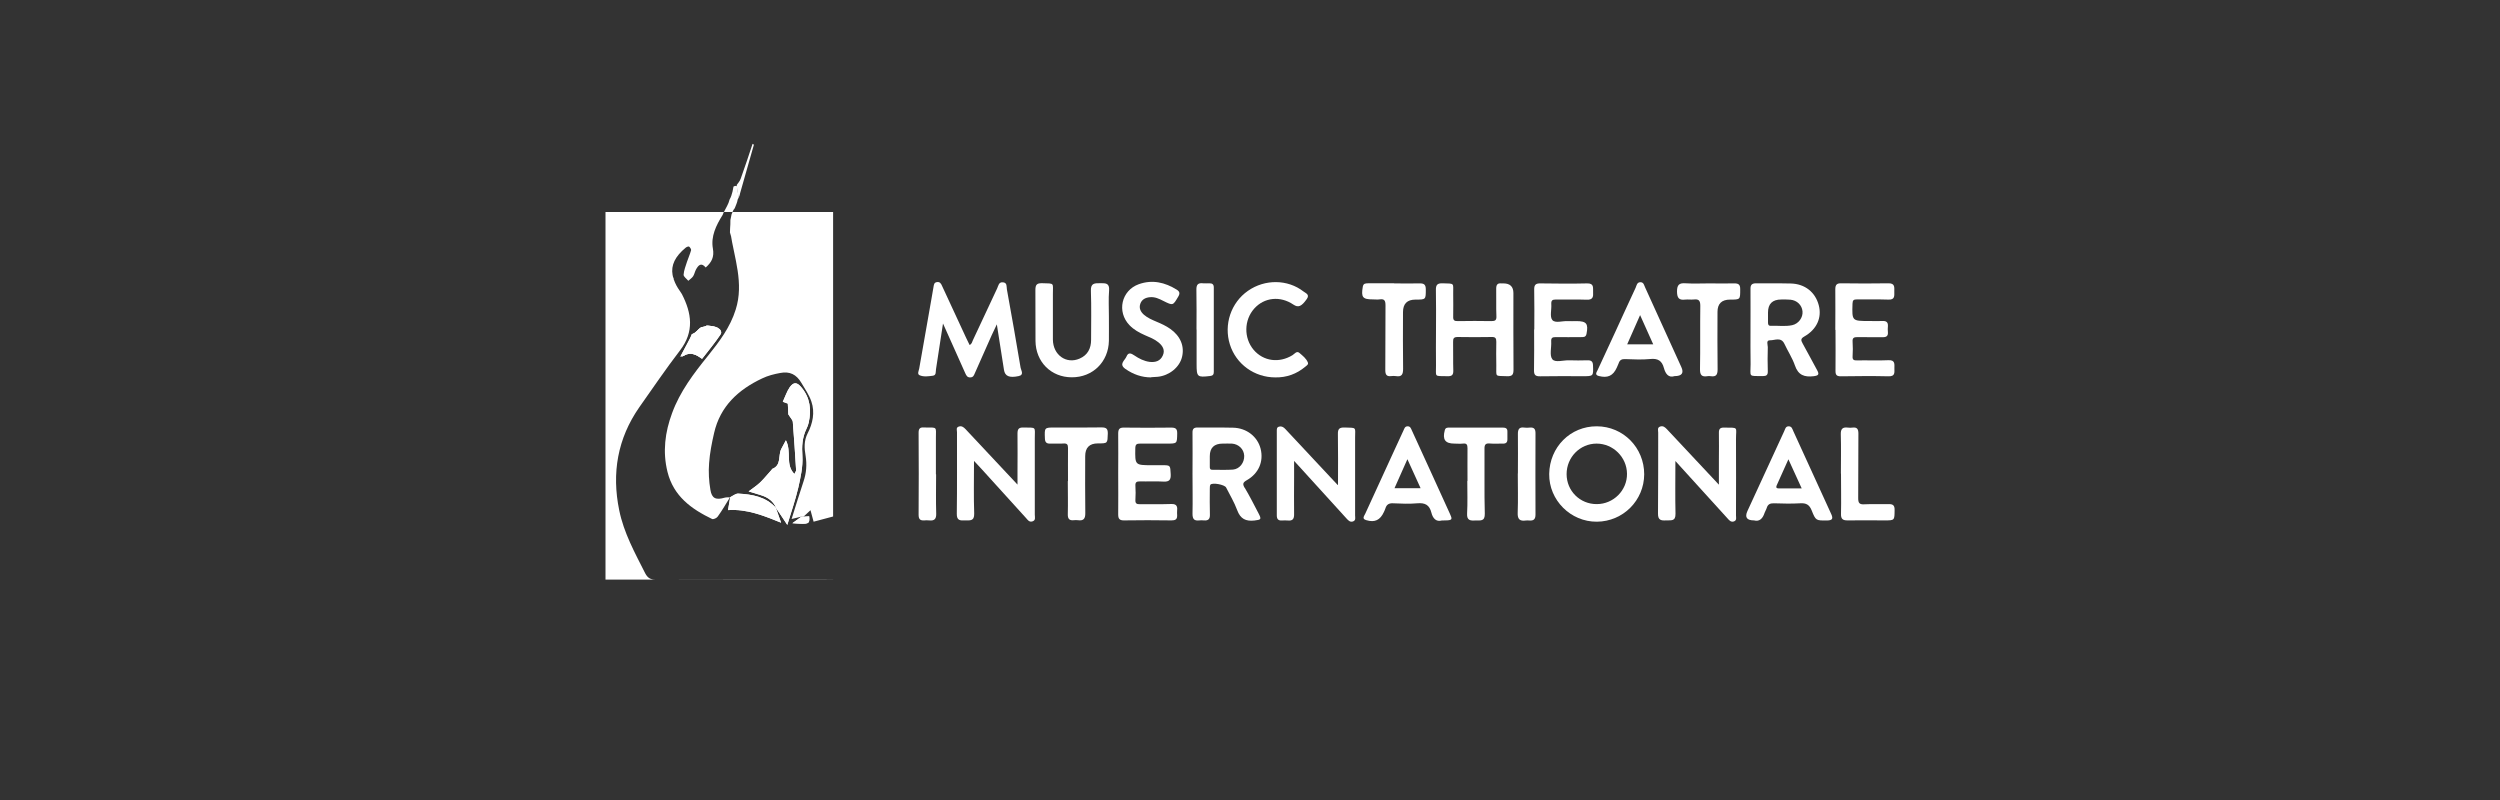 <?xml version="1.0" encoding="UTF-8"?>
<svg id="Layer_1" data-name="Layer 1" xmlns="http://www.w3.org/2000/svg" viewBox="0 0 250 80">
  <rect x="0" y="0" width="250" height="80" fill="#333333" stroke="none"/>
  <defs>
    <style>
      .cls-1 {
        fill: #fff;
        stroke-width: 0px;
      }
    </style>
  </defs>
  <g>
    <path class="cls-1" d="M73.82,49.36c1.4.08,2.74.3,3.76,1.41.16.45.33.91.53,1.5-1.76-.71-3.42-1.39-5.31-1.26.08-.47.15-.88.22-1.29.26-.13.55-.37.8-.36Z"/>
    <path class="cls-1" d="M78.73,52.49c-.4-.61-.77-1.17-1.15-1.72l.03.02c-.28-.67-.81-1.05-1.48-1.26-.39-.13-.79-.24-1.27-.39.43-.32.82-.58,1.16-.9.41-.4.77-.85,1.16-1.28.01-.01.01-.05.02-.06.98-.36.59-1.35.93-2.01.12-.23.25-.47.46-.86.6,1.16-.09,2.42.85,3.37.09-.2.17-.29.17-.37-.1-1.62-.2-3.23-.33-4.84-.02-.21-.24-.41-.45-.76,0-.22-.03-.64-.05-1.07-.13-.05-.26-.1-.5-.18.24-.51.4-1.03.69-1.45.4-.56.74-.52,1.18.02.87,1.04,1,2.24.72,3.51-.05.21-.12.42-.22.61-.43.88-.48,1.77-.41,2.76.06,1.03-.18,2.11-.41,3.13-.29,1.24-.71,2.44-1.1,3.73Z"/>
    <path class="cls-1" d="M71.95,32.9c.1.09.17.2.17.33,0,.04,0,.08-.02.12-.02.04-.04.09-.07.13-.54.8-1.16,1.55-1.78,2.35,0,.02-.02.04-.04.06-.01-.01-.02-.02-.03-.02h0c-.36-.28-.73-.49-1.13-.49-.06-.01-.11,0-.17.01-.05.01-.11.02-.17.04-.12.03-.24.09-.36.16-.06.03-.14.06-.2.04-.05.02-.09.05-.14.07.02-.04.04-.07.06-.11.29-.54.51-.96.73-1.37.13-.26.29-.53.38-.8h0s.02-.01.03-.01c.38-.1.57-.47.88-.66.18-.09.4-.05.56-.18.06,0,.11-.01.17,0,.24.02.5.04.72.12.02,0,.03,0,.05.01.12.05.25.11.35.2h0Z"/>
    <path class="cls-1" d="M70.03,26.66s.02.02.03.02c-.01,0-.03,0-.04.01,0-.01,0-.02,0-.03Z"/>
    <path class="cls-1" d="M72.39,21.2s0,.02-.02.03c-.03.07-.06.14-.08.2h0s-.02.05-.03.07c-.65,1.04-1.19,2.14-.97,3.36.15.85-.13,1.37-.72,1.89-.45-.54-.74-.23-.98.22-.11.21-.15.46-.28.66-.12.18-.32.3-.48.45-.16-.2-.48-.41-.47-.61.03-.44.21-.87.34-1.29.13-.39.3-.76.41-1.16.02-.1-.1-.28-.2-.36-.05-.04-.24.03-.33.1-1.07.88-1.5,1.76-1.32,2.75.03.16.07.32.13.48,0,.01.01.01.01.01.12.35.31.71.58,1.09.07.1.15.21.21.32.98,1.91,1.25,3.75-.18,5.62-1.42,1.85-2.73,3.78-4.07,5.68-2.19,3.14-2.78,6.6-2.02,10.31.46,2.27,1.57,4.27,2.6,6.31.25.47.52.63,1.06.63h-5.03V21.2h11.84Z"/>
    <path class="cls-1" d="M79.24,52.32c.36-.26.63-.46.91-.66.07,0,.13.01.2.01.19-.01.38-.03.57-.04.06.79,0,.82-1.68.69Z"/>
    <path class="cls-1" d="M83.31,57.96h-17.73c5.69-.02,11.38-.01,17.08-.01h.65Z"/>
    <path class="cls-1" d="M67.26,27.51c.03.16.07.32.13.48-.06-.08-.11-.17-.12-.28,0-.06,0-.13-.01-.2Z"/>
    <path class="cls-1" d="M71.94,32.9c-.13-.07-.27-.16-.4-.21.02,0,.03,0,.05.01.12.05.25.11.35.2Z"/>
    <path class="cls-1" d="M70.82,32.57c.24.02.5.04.72.12-.27-.04-.54-.03-.82-.01-.21.02-.4.09-.57.23-.33.15-.49.68-.97.51.01-.01.02-.01.03-.01.38-.1.57-.47.88-.66.18-.09.4-.05.56-.18.06,0,.11-.01.17,0Z"/>
    <path class="cls-1" d="M73.87,19.73c-.02.06-.05.14-.1.22-.05.33-.18.55-.27.81-.02.05-.05.11-.09.15,0,.01,0,.02-.02.03-.03.02-.05.05-.06.09-.03.05-.06.11-.08.17h-.86c.2-.42.46-.77.57-1.25.14-.24.22-.5.29-.78q.06-.31.1-.51c.14-.08.25-.09.34-.04.06.35.11.7.18,1.11Z"/>
    <path class="cls-1" d="M73.87,19.73c-.07-.41-.12-.76-.18-1.11.08.03.15.11.19.25-.01.32.13.49-.01.86Z"/>
    <path class="cls-1" d="M72.12,33.23s0,.08-.02.12c-.02.04-.04.09-.07.13-.54.8-1.16,1.55-1.78,2.35-.02.02-.04.03-.07.04h0c-.36-.28-.73-.49-1.13-.49-.06-.01-.11,0-.17.01-.05.01-.11.02-.17.04-.12.03-.24.09-.36.16-.06.03-.14.06-.2.04-.03,0-.06-.01-.08-.04.29-.54.51-.96.73-1.37.13-.26.29-.53.38-.8h0s.02-.01.03-.01c.38-.1.57-.47.88-.66.18-.09.4-.05.56-.18.06,0,.11-.01.17,0,.24.02.5.04.72.12.02,0,.03,0,.05.01.12.05.25.11.35.2h0c.1.09.17.2.17.33Z"/>
    <path class="cls-1" d="M68.14,35.63c.19-.09.38-.16.56-.2-.12.03-.24.09-.36.16-.06.03-.14.06-.2.04Z"/>
    <path class="cls-1" d="M69.04,35.38c.4-.02.77.12,1.14.49h0c-.36-.28-.73-.49-1.13-.49Z"/>
    <path class="cls-1" d="M75.39,14.47c-.49,1.74-.99,3.48-1.51,5.31,0-.02-.01-.04-.01-.05-.07-.41-.12-.76-.18-1.11-.01-.04-.01-.08-.02-.12.09-.14.31-.36.4-.63.42-1.16.8-2.32,1.19-3.49.04.03.09.06.13.09Z"/>
    <path class="cls-1" d="M83.31,21.2v30.45c-.68.19-1.3.35-1.95.52-.1-.38-.18-.69-.31-1.15-.29.27-.49.46-.7.65-.07,0-.13-.01-.2-.01-.3.07-.6.15-.99.24.4-1.28.78-2.52,1.19-3.75.29-.85.35-1.69.21-2.57-.13-.76-.18-1.49.21-2.26.5-.97.74-2.08.37-3.16-.22-.66-.64-1.26-1-1.87-.5-.85-1.17-1.18-2.13-.99-.61.11-1.23.27-1.79.54-2.38,1.12-4.2,2.78-4.81,5.46-.23,1-.43,2.01-.5,3.02-.07.88-.02,1.79.13,2.66.14.88.56,1.04,1.42.79.17-.05.36-.03.54-.04-.4.64-.78,1.31-1.23,1.93-.1.15-.43.3-.56.24-2.08-1-3.86-2.29-4.46-4.71-.5-2.01-.25-3.97.46-5.88.79-2.16,2.16-3.96,3.59-5.73,1.13-1.41,2.22-2.85,2.77-4.62.84-2.64-.14-5.15-.53-7.71,0,.13-.02.26-.02.39-.07-.53.04-1.07.02-1.61,0-.01,0-.01,0-.02l.12-.59c.03-.07.07-.15.1-.22h10.06Z"/>
    <path class="cls-1" d="M79.24,52.32c.36-.26.63-.46.91-.66.07,0,.13.01.2.01.19-.01.38-.03.57-.04.06.79,0,.82-1.68.69Z"/>
    <path class="cls-1" d="M80.87,42.26c-.05.21-.12.42-.22.61-.43.88-.48,1.77-.41,2.76.06,1.03-.18,2.11-.41,3.13-.29,1.24-.71,2.44-1.1,3.73-.4-.61-.77-1.17-1.15-1.72l.03.02c-.28-.67-.81-1.05-1.48-1.26-.39-.13-.79-.24-1.27-.39.43-.32.82-.58,1.16-.9.41-.4.77-.85,1.16-1.28.01-.01.01-.05.02-.06.98-.36.59-1.35.93-2.01.12-.23.25-.47.46-.86.6,1.16-.09,2.42.85,3.37.09-.2.17-.29.17-.37-.1-1.62-.2-3.23-.33-4.84-.02-.21-.24-.41-.45-.76,0-.22-.03-.64-.05-1.07-.13-.05-.26-.1-.5-.18.24-.51.4-1.03.69-1.45.4-.56.74-.52,1.18.02.87,1.04,1,2.24.72,3.51Z"/>
    <path class="cls-1" d="M78.11,52.27c-1.76-.71-3.42-1.39-5.31-1.26.08-.47.15-.88.22-1.29.26-.13.55-.37.8-.36,1.4.08,2.74.3,3.76,1.41.16.45.33.91.53,1.5Z"/>
  </g>
  <g>
    <path class="cls-1" d="M99.7,32.4c-.22.47-.38.79-.53,1.12-.56,1.27-1.12,2.54-1.69,3.81-.09.2-.15.4-.44.41-.31.02-.41-.19-.51-.41-.72-1.6-1.43-3.2-2.23-4.98-.25,1.65-.47,3.11-.7,4.57-.04.24.04.6-.3.65-.45.06-.93.14-1.35-.05-.25-.12-.07-.45-.03-.66.4-2.31.81-4.62,1.22-6.94.07-.41.14-.81.21-1.22.04-.22.05-.45.34-.49.3-.05.42.15.52.39.8,1.73,1.61,3.47,2.41,5.2.11.23.22.46.34.7.24-.11.25-.32.33-.48.81-1.73,1.61-3.46,2.43-5.19.12-.26.15-.64.57-.6.45.04.35.43.4.71.47,2.61.94,5.22,1.37,7.83.04.26.39.72-.2.84-.94.2-1.36,0-1.46-.61-.23-1.47-.46-2.94-.72-4.59Z"/>
    <path class="cls-1" d="M159.68,42.63c-2.64-.01-4.72,2.07-4.76,4.77-.03,2.61,2.14,4.79,4.77,4.77,2.62-.02,4.72-2.13,4.73-4.74,0-2.66-2.09-4.79-4.74-4.8ZM159.68,50.41c-1.68.01-3.02-1.32-3.02-3s1.34-3.05,3-3.05,3.03,1.37,3.04,3.02c.02,1.65-1.35,3.03-3.02,3.03Z"/>
    <path class="cls-1" d="M133.8,48.48c0-1.8.02-3.43-.01-5.06-.01-.52.13-.68.66-.67,1.26.04,1.06-.07,1.06,1.03,0,2.59,0,5.18,0,7.77,0,.22.1.5-.23.6-.28.08-.44-.1-.61-.28-1.56-1.73-3.13-3.45-4.7-5.17-.14-.16-.28-.31-.56-.61,0,.67,0,1.17,0,1.68,0,1.22-.02,2.44,0,3.65.01.49-.16.68-.64.63-.19-.02-.39-.01-.59,0-.37.02-.5-.16-.5-.51,0-2.81,0-5.61,0-8.42,0-.19-.02-.41.25-.46.27-.06.44.07.62.26,1.48,1.59,2.97,3.18,4.46,4.77.22.23.44.46.76.81Z"/>
    <path class="cls-1" d="M180.26,34.34c-.18-.32-.2-.48.17-.69,1.25-.71,1.77-1.88,1.45-3.11-.34-1.32-1.39-2.16-2.81-2.19-1.15-.03-2.31,0-3.46-.02-.44,0-.57.17-.56.58.01,1.35,0,2.7,0,4.05,0,1.15-.01,2.3.01,3.45,0,1.33-.27,1.18,1.22,1.2.37,0,.51-.11.5-.48-.02-.81-.03-1.61,0-2.42,0-.24-.2-.69.22-.68.48.01,1.1-.36,1.44.35.34.73.79,1.41,1.05,2.16.33.98.95,1.19,1.88,1.08.47-.06.58-.17.35-.59-.49-.89-.96-1.8-1.46-2.69ZM179.21,32.52c-.7.15-1.43.03-2.14.06-.25.01-.27-.17-.27-.35v-.98q0-1.3,1.33-1.3c.3,0,.61-.01.91.02.66.06,1.15.54,1.21,1.16.06.62-.39,1.25-1.04,1.39Z"/>
    <path class="cls-1" d="M97.4,46.11c0,1.86-.04,3.56.02,5.25.02.79-.45.67-.93.68-.48.02-.82.02-.81-.66.04-2.72.01-5.44.02-8.16,0-.2-.12-.46.17-.56.28-.1.48.04.68.25,1.69,1.81,3.39,3.62,5.2,5.55v-1.19c0-1.31.02-2.61,0-3.92,0-.46.14-.61.6-.6,1.33.03,1.13-.12,1.13,1.09,0,2.55,0,5.09,0,7.64,0,.24.12.55-.24.66-.32.1-.47-.15-.64-.34-1.46-1.61-2.93-3.23-4.39-4.84-.23-.25-.46-.5-.8-.86Z"/>
    <path class="cls-1" d="M167.54,46.09c0,1.89-.03,3.58.01,5.28.02.81-.48.64-.95.67-.5.03-.81-.03-.8-.68.03-2.7.01-5.4.02-8.1,0-.22-.12-.51.21-.61.29-.09.48.08.67.28,1.69,1.81,3.39,3.62,5.19,5.54,0-.92,0-1.71,0-2.5,0-.89.02-1.79,0-2.68-.01-.4.13-.54.52-.53,1.49.02,1.19-.11,1.19,1.15.02,2.55,0,5.09,0,7.64,0,.22.1.5-.23.6-.28.08-.44-.11-.6-.29-1.55-1.71-3.1-3.42-4.66-5.13-.16-.17-.31-.34-.58-.64Z"/>
    <path class="cls-1" d="M124.47,48.79c-.23-.39-.19-.54.21-.77,1.2-.68,1.7-1.89,1.38-3.15-.31-1.21-1.4-2.07-2.75-2.1-1.18-.03-2.36,0-3.54-.02-.39,0-.53.13-.52.53.02,1.37,0,2.75,0,4.12s.03,2.65,0,3.98c0,.53.17.72.68.66.14-.02.3-.01.45,0,.45.04.63-.13.61-.6-.03-.84-.01-1.69-.01-2.54,0-.15,0-.33.06-.43.19-.24,1.42-.01,1.57.28.38.75.82,1.48,1.11,2.27.32.87.86,1.13,1.73,1.03.67-.08.72-.11.39-.74-.44-.84-.87-1.7-1.36-2.52ZM123.3,46.96c-.68.05-1.35.01-2.03.02-.24.01-.3-.1-.29-.31,0-.35,0-.7,0-1.05q0-1.26,1.3-1.26c.3,0,.61-.01.91,0,.68.05,1.2.56,1.23,1.21.03.68-.45,1.33-1.12,1.39Z"/>
    <path class="cls-1" d="M143.6,32.98c0-1.33.02-2.65-.01-3.98-.01-.52.15-.68.66-.67,1.28.03,1.05-.04,1.07,1.04,0,.76.02,1.52,0,2.28-.02.39.12.47.48.46,1.11-.02,2.22-.02,3.33,0,.39,0,.53-.08.51-.5-.04-.91,0-1.83-.02-2.74,0-.4.13-.57.52-.53.06,0,.13,0,.2,0q1,0,1,.97c0,2.54-.01,5.09.01,7.63,0,.5-.1.7-.64.68-1.28-.05-1.06.12-1.08-1.08-.01-.78-.02-1.57,0-2.35,0-.35-.07-.5-.46-.49-1.13.02-2.27.02-3.4,0-.39,0-.47.14-.46.49.02.96-.01,1.91.02,2.87.01.43-.14.57-.56.56-1.42-.03-1.15.13-1.17-1.11-.02-1.17,0-2.35,0-3.52Z"/>
    <path class="cls-1" d="M110.89,31.6c0,.83.01,1.65,0,2.48-.04,2.11-1.62,3.66-3.71,3.65-2.07,0-3.61-1.54-3.63-3.64-.02-1.7.01-3.4-.01-5.09,0-.51.13-.69.66-.68,1.31.03,1.08-.05,1.09,1.08.01,1.52-.01,3.05,0,4.57.02,1.54,1.35,2.47,2.67,1.89.81-.35,1.15-1.02,1.15-1.88,0-1.63.04-3.27-.02-4.9-.03-.78.38-.76.93-.76.52,0,.95-.04.89.73-.07.84-.02,1.7-.02,2.55Z"/>
    <path class="cls-1" d="M111.82,47.35c0-1.33.02-2.65,0-3.98,0-.44.11-.62.58-.61,1.57.02,3.14.02,4.71,0,.43,0,.62.1.61.58-.02,1.02.01,1.02-1.02,1.02-.89,0-1.79.01-2.68,0-.35,0-.48.07-.49.46-.03,1.7-.04,1.7,1.67,1.7.33,0,.65,0,.98,0,.88,0,.84,0,.89.89.03.56-.13.78-.72.75-.78-.05-1.57,0-2.35-.02-.32,0-.48.06-.46.42.03.48.03.96,0,1.43-.02.36.13.44.45.43,1.05-.02,2.09.02,3.14-.02.61-.02.62.32.58.74-.04.39.2.91-.56.9-1.59-.03-3.18-.02-4.77,0-.43,0-.56-.17-.56-.59.02-1.37,0-2.74,0-4.11Z"/>
    <path class="cls-1" d="M183.53,32.98c0-1.35.02-2.7,0-4.05,0-.46.15-.61.6-.6,1.57.02,3.14.03,4.71,0,.67-.01.59.4.59.82,0,.42.08.84-.59.81-1.05-.04-2.09,0-3.14-.02-.33,0-.44.07-.45.43-.05,1.73-.07,1.73,1.69,1.73.44,0,.87.02,1.31,0,.39-.02.57.13.54.53-.02.19-.02.39,0,.59.03.37-.14.5-.5.5-.85-.01-1.7.01-2.55-.01-.36,0-.51.08-.48.47.03.48.03.96,0,1.44-.03.37.13.43.45.42,1.05-.02,2.09.03,3.14-.02.68-.03.59.4.59.81,0,.42.09.82-.59.8-1.59-.04-3.18-.02-4.77,0-.39,0-.53-.12-.53-.52.02-1.37,0-2.74,0-4.11Z"/>
    <path class="cls-1" d="M153.43,32.94c0-1.33.02-2.66-.01-3.98-.01-.5.17-.63.64-.62,1.55.02,3.1.04,4.64,0,.73-.02.59.44.61.86.03.47-.01.8-.64.77-1.02-.04-2.05,0-3.07-.02-.38,0-.49.1-.47.47.04.54-.17,1.24.1,1.58.29.35,1.02.08,1.55.11.28.02.57,0,.85,0,1.03,0,1.22.26,1.02,1.28-.07.34-.3.32-.54.32-.85,0-1.7.02-2.55,0-.34,0-.46.09-.44.44.04.6-.19,1.38.11,1.77.28.37,1.1.09,1.68.11.61.02,1.22.02,1.83,0,.38-.01.55.11.56.51.04,1.08.05,1.08-1.03,1.08-1.42,0-2.84-.02-4.25.01-.5.01-.63-.15-.62-.63.03-1.35.01-2.7.01-4.05Z"/>
    <path class="cls-1" d="M183.12,51.4c-1.27-2.76-2.53-5.53-3.79-8.29-.1-.21-.14-.48-.47-.48-.32.01-.34.29-.44.49-1.23,2.66-2.45,5.33-3.68,7.99q-.42.93.66.93c.56.15.88-.2,1.06-.76.06-.17.16-.31.21-.48.11-.37.34-.48.72-.47.88.03,1.75.05,2.62,0,.61-.04.93.14,1.16.72.41,1.03.44,1,1.51,1,.53-.01.67-.15.44-.65ZM177.86,48.84c-.2,0-.28-.08-.2-.28.38-.84.76-1.68,1.18-2.63.46,1.02.87,1.91,1.33,2.91h-2.31Z"/>
    <path class="cls-1" d="M145.02,51.44c-1.27-2.81-2.56-5.61-3.84-8.41-.09-.2-.15-.41-.44-.4-.26.02-.3.22-.38.39-.38.81-.74,1.62-1.12,2.43-.9,1.97-1.81,3.94-2.71,5.91-.11.24-.38.53.11.66.84.25,1.38-.01,1.75-.82.05-.12.12-.24.15-.36.12-.39.35-.53.77-.51.81.04,1.62.07,2.42,0,.78-.07,1.22.17,1.41.94.14.56.47.94,1.04.78,1.03,0,1.1-.05.84-.6ZM139.45,48.82c.43-.95.83-1.86,1.29-2.9.46,1.03.87,1.92,1.32,2.9h-2.61Z"/>
    <path class="cls-1" d="M168.13,36.7c-1.2-2.65-2.4-5.3-3.61-7.94-.11-.22-.14-.55-.49-.54-.34.01-.37.33-.47.56-.69,1.47-1.36,2.95-2.04,4.43-.58,1.26-1.17,2.52-1.75,3.78-.09.21-.35.49.11.61.89.23,1.43-.02,1.8-.84.06-.14.13-.28.18-.42.11-.35.32-.45.68-.43.83.03,1.67.07,2.49-.01.76-.08,1.17.18,1.36.9.16.58.46,1.01,1.07.81q1.09,0,.67-.91ZM162.72,34.43c.42-.96.83-1.88,1.29-2.92.47,1.04.88,1.96,1.31,2.92h-2.6Z"/>
    <path class="cls-1" d="M127.53,37.74c-2.09,0-3.92-1.32-4.54-3.29-.63-2,.11-4.19,1.81-5.37,1.69-1.18,3.97-1.16,5.55.07.22.17.65.3.33.75-.53.75-.85.89-1.34.56-1.31-.89-2.9-.73-3.91.39-1.04,1.16-1.06,2.95-.07,4.13.98,1.15,2.56,1.36,3.9.53.2-.13.41-.45.68-.22.32.28.69.55.85.97.07.19-.13.3-.26.41-.87.73-1.87,1.09-3,1.07Z"/>
    <path class="cls-1" d="M115.12,37.74c-.95,0-1.79-.3-2.57-.84-.71-.49-.06-.85.1-1.25.18-.45.47-.32.78-.11.47.32.98.58,1.55.65.56.06,1.05-.08,1.3-.64.25-.55-.02-.97-.43-1.31-.41-.34-.9-.52-1.38-.73-.56-.25-1.09-.54-1.52-.99-1.29-1.34-.82-3.47.93-4.1,1.35-.48,2.61-.19,3.8.55.3.19.33.39.14.7-.53.9-.52.9-1.47.43-.43-.22-.86-.43-1.36-.38-.44.04-.81.22-.96.66-.15.44.03.8.37,1.1.37.32.81.5,1.25.69.48.2.96.42,1.38.72,1.02.72,1.44,1.74,1.17,2.82-.25,1.02-1.27,1.85-2.43,1.97-.22.02-.43.03-.65.04Z"/>
    <path class="cls-1" d="M139.42,28.34c.85,0,1.7.02,2.55,0,.45-.01.61.14.61.6,0,1.02.01,1.02-1.03,1.02q-1.25,0-1.25,1.25c0,1.89-.02,3.78.01,5.67,0,.56-.13.83-.73.73-.15-.02-.31-.02-.46,0-.47.06-.59-.16-.59-.6.02-2.15,0-4.31.02-6.46,0-.48-.1-.69-.6-.61-.21.03-.43,0-.65,0-1.05,0-1.2-.21-1.02-1.27.06-.34.28-.33.52-.34.87,0,1.74,0,2.61,0Z"/>
    <path class="cls-1" d="M170.93,28.34c.83,0,1.66.02,2.48,0,.44-.01.62.12.61.59,0,1.03.02,1.03-1.01,1.03q-1.26,0-1.26,1.23c0,1.91-.02,3.83.01,5.74,0,.54-.14.77-.69.69-.11-.02-.22-.02-.33,0-.57.09-.75-.12-.74-.71.04-2.11,0-4.22.03-6.33,0-.53-.16-.69-.66-.63-.28.03-.57-.02-.85.01-.63.08-.81-.17-.82-.8,0-.67.21-.88.86-.83.78.05,1.57.01,2.35.01Z"/>
    <path class="cls-1" d="M106.8,48.12c0-1.11-.01-2.22,0-3.33,0-.34-.1-.46-.44-.44-.43.03-.87,0-1.31.01-.38.02-.55-.11-.56-.52-.04-1.09-.06-1.09,1.02-1.09,1.55,0,3.1.02,4.64-.01.48,0,.64.13.63.62-.03.98,0,.98-.99.98q-1.27,0-1.27,1.28c0,1.89-.02,3.79.01,5.68.01.59-.19.8-.75.72-.13-.02-.26-.01-.39,0-.44.05-.62-.12-.61-.59.03-1.11,0-2.22,0-3.33Z"/>
    <path class="cls-1" d="M146.75,48.09c0-1.09-.01-2.18,0-3.26,0-.36-.08-.52-.46-.47-.28.03-.57,0-.85,0-.93,0-1.21-.41-.96-1.34.07-.26.25-.26.45-.26,1.79,0,3.57,0,5.36,0,.29,0,.46.09.45.4,0,.26,0,.52,0,.78,0,.3-.14.43-.45.42-.44-.01-.87.03-1.31-.01-.44-.04-.54.13-.53.55.02,2.15-.03,4.31.03,6.46.02.81-.44.67-.92.69-.49.02-.89.03-.85-.69.06-1.08.02-2.17.02-3.26Z"/>
    <path class="cls-1" d="M184.09,47.36c0-1.3.03-2.61-.01-3.91-.02-.55.17-.76.71-.69.15.02.31.02.46,0,.47-.06.59.16.59.6-.02,2.15,0,4.3-.02,6.45,0,.48.11.65.61.62.8-.04,1.61,0,2.42-.02.44-.01.62.12.61.59-.01,1.04.01,1.04-1,1.04-1.24,0-2.48-.02-3.72,0-.48,0-.65-.16-.64-.64.03-1.35,0-2.69,0-4.04Z"/>
    <path class="cls-1" d="M151.79,47.34c0-1.3.02-2.61,0-3.91-.01-.49.12-.75.65-.67.17.02.35.02.52,0,.47-.05.6.16.59.61-.01,2.7-.01,5.39,0,8.09,0,.47-.19.63-.63.59-.11-.01-.22-.01-.33,0-.61.09-.85-.13-.82-.78.05-1.3.01-2.61.01-3.91Z"/>
    <path class="cls-1" d="M119.65,32.96c0-1.33.02-2.65-.01-3.98-.01-.53.17-.71.68-.65.19.02.39,0,.59,0,.32-.01.48.1.47.45,0,2.8,0,5.61,0,8.41,0,.27-.1.38-.37.41-1.28.15-1.35.1-1.35-1.19,0-1.15,0-2.3,0-3.46Z"/>
    <path class="cls-1" d="M93.61,47.44c0,1.3-.03,2.61.01,3.91.02.56-.19.75-.72.69-.15-.02-.31-.01-.46,0-.41.03-.58-.11-.58-.56.02-2.74.02-5.48,0-8.22,0-.41.16-.55.54-.51.04,0,.09,0,.13,0,1.24,0,1.06-.08,1.06,1.03,0,1.22,0,2.43,0,3.65Z"/>
  </g>
</svg>